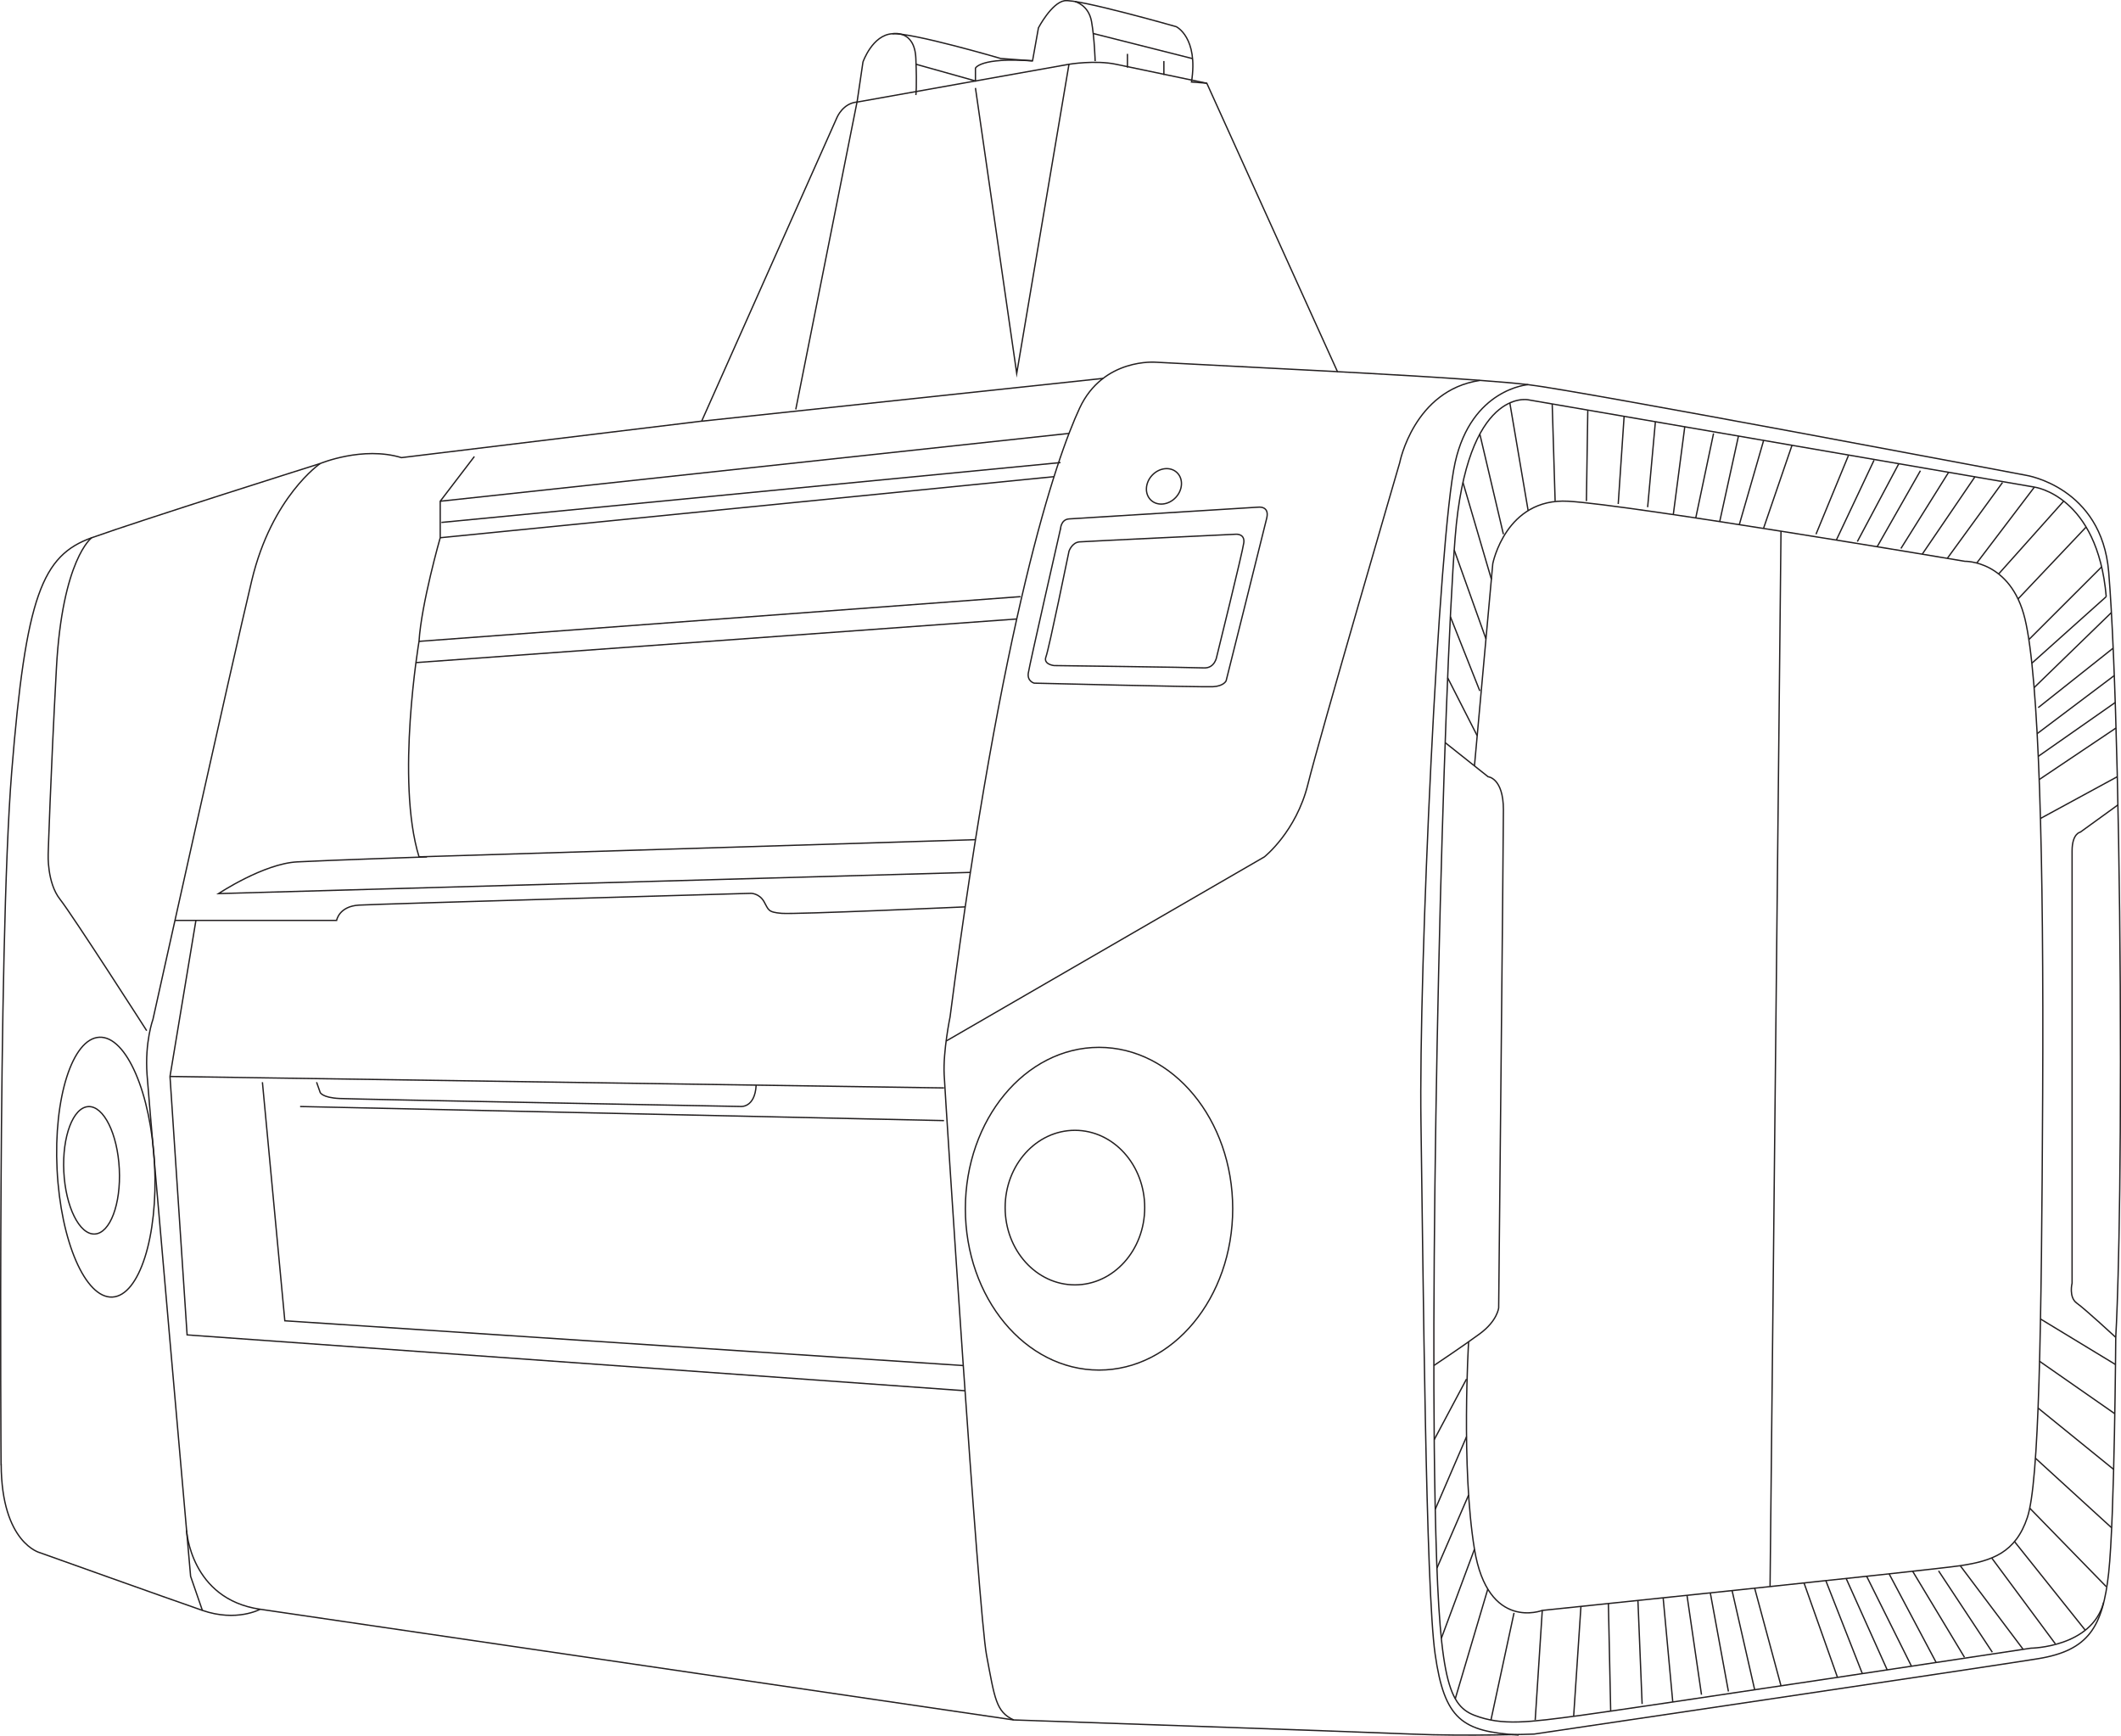 <?xml version="1.0" encoding="UTF-8"?>
<svg xmlns="http://www.w3.org/2000/svg" id="Layer_2" data-name="Layer 2" viewBox="0 0 399.37 326.81">
  <defs>
    <style>
      .cls-1 {
        fill: none;
        stroke: #231f20;
        stroke-miterlimit: 10;
        stroke-width: .25px;
      }
    </style>
  </defs>
  <g id="Layer_1-2" data-name="Layer 1">
    <g>
      <path class="cls-1" d="M.2,275.72s-.67-97.1,2-130.36,5.76-40.79,15.08-44.12c9.31-3.33,43.01-13.97,43.01-13.97,0,0,7.98-3.33,15.3-1.11l56.53-6.87,25.49-57.2s1.11-2.66,3.77-2.88l1.11-7.54s1.77-5.1,5.54-5.32,20.4,4.66,20.4,4.66l5.99.44,1.11-6.21s2.44-4.66,4.88-5.1,21.06,4.88,21.06,4.88c0,0,4.21,2,2.88,10.42l2.88.22,24.61,54.32s26.38,1.33,35.91,2.44c9.53,1.11,93.78,17.07,93.78,17.07,0,0,14.19,2.22,15.52,18.18s2.22,54.09,2.22,92.22-.89,51.88-.89,51.88c0,0-.22,34.14-1.33,44.34s-3.77,14.63-13.3,16.18-94.89,14.19-94.89,14.19c0,0-12.64.44-23.06,0s-74.93-2.66-74.93-2.66l-141.88-20.84s-4.43,2.44-10.86.22-30.59-10.86-30.59-10.86c0,0-7.26-1.77-7.32-16.63Z"></path>
      <path class="cls-1" d="M17.27,101.24s-5.54,3.99-6.65,24.61-1.55,35.03-1.55,35.03c0,0-.22,5.32,2.22,8.42s16.33,24.75,16.33,24.75"></path>
      <path class="cls-1" d="M60.28,87.28s-9.09,6.21-12.86,21.95-18.62,82.69-18.62,82.69c0,0-1.55,4.21-1.11,10.42s8.2,94.44,8.2,94.44l2.22,6.43"></path>
      <path class="cls-1" d="M32.94,173.29h30.44s.44-2.66,4.21-2.88,73.82-2.22,73.82-2.22c0,0,1.55,0,2.44,1.55s.67,2,3.33,2.22,34.58-1.22,34.58-1.22"></path>
      <path class="cls-1" d="M190.86,323.82c-3.33-1.55-3.55-3.99-5.1-12.19s-7.76-104.86-7.98-109.3,1.11-10.86,1.11-10.86c9.75-75.38,19.95-105.08,24.39-114.62s14.41-8.65,14.41-8.65l34.14,1.77"></path>
      <polyline class="cls-1" points="36.89 173.29 32.01 202.67 35.23 251.33 181.7 261.84"></polyline>
      <line class="cls-1" x1="32.01" y1="202.67" x2="177.75" y2="204.83"></line>
      <path class="cls-1" d="M59.61,203.75l.67,1.91s.33,1,3.66,1.16,75.49,1.5,75.49,1.5c0,0,2.72.33,2.95-4.02"></path>
      <path class="cls-1" d="M89.32,85.95l-6.43,8.42v6.87s-3.55,12.41-3.99,19.51c0,0-4.43,26.16,0,40.57l104.77-3.23"></path>
      <line class="cls-1" x1="82.89" y1="94.37" x2="201.28" y2="81.6"></line>
      <line class="cls-1" x1="83.12" y1="98.36" x2="199.69" y2="87.09"></line>
      <line class="cls-1" x1="82.89" y1="101.24" x2="198.46" y2="89.74"></line>
      <line class="cls-1" x1="78.9" y1="120.75" x2="192.15" y2="112.33"></line>
      <line class="cls-1" x1="78.32" y1="124.75" x2="191.44" y2="116.54"></line>
      <path class="cls-1" d="M182.71,164.25l-141.56,3.99s8.49-5.64,14.81-5.97,24.44-.94,24.44-.94"></path>
      <path class="cls-1" d="M168.02,6.36s4.21-.89,4.43,4.66,0,6.87,0,6.87"></path>
      <path class="cls-1" d="M149.84,77.08l11.53-57.86,39.91-7.12s4.94-.82,8.86,0l17.07,3.57"></path>
      <polyline class="cls-1" points="183.67 16.56 191.44 70.31 201.28 12.1"></polyline>
      <line class="cls-1" x1="132.11" y1="79.3" x2="207.71" y2="71.24"></line>
      <path class="cls-1" d="M178.14,196.01l59.93-34.68s5.99-4.73,8.2-13.67,17.29-60.56,17.29-60.56c0,0,2.65-13.62,15.07-15.47"></path>
      <path class="cls-1" d="M287.74,72.42s-10.64.73-13.75,14.66-6.87,95.52-6.43,124.34.89,87.57,2.66,99.98,5.1,14.58,15.74,15.27"></path>
      <path class="cls-1" d="M396.59,112.33c-1.65-19.08-13.52-20.62-13.52-20.62l-95.33-16.44s-11.53-2.4-13.75,25.98-4.81,129.64-3.77,181.57c.65,32.34,2.18,38.13,7.41,40.13s10.1,1.33,20.08,0,84.69-12.64,84.69-12.64c0,0,11.44-.13,13.7-8.6"></path>
      <path class="cls-1" d="M272.12,139.82l8.08,6.42s2.88.22,2.88,6.21-.89,93.78-.89,93.78c0,0-.23,2.44-3.55,4.88s-8.66,5.99-8.66,5.99"></path>
      <path class="cls-1" d="M277.63,144.21l3.45-38.09s2.44-12.41,14.19-11.75c11.75.67,74.71,11.31,74.71,11.31,0,0,8.65-.22,11.31,10.86s3.55,44.65,3.33,89.5-.67,73-2.88,79.65-6.65,8.2-12.64,9.09-78.7,8.42-78.7,8.42c0,0-10.23,3.99-12.77-11.53s-1.1-39.06-1.1-39.06"></path>
      <line class="cls-1" x1="335.35" y1="100.01" x2="333.29" y2="298.72"></line>
      <path class="cls-1" d="M398.77,151.56l-7.06,5.11s-1.55.22-1.55,3.55v81.36s-.67,2.66.89,3.77,7.32,6.43,7.32,6.43"></path>
      <polyline class="cls-1" points="49.41 203.75 53.63 248.67 181.37 257.1"></polyline>
      <line class="cls-1" x1="56.51" y1="208.33" x2="177.75" y2="210.98"></line>
      <path class="cls-1" d="M35.13,288.12s.72,12.94,13.84,14.86"></path>
      <path class="cls-1" d="M199.69,99.58s.05-1.77,1.6-1.88,35.57-2.21,35.57-2.21c0,0,2.22-.33,1.66,2.05s-7.65,30.64-7.65,30.64c0,0-.41,1-2.48,1.11s-33.66-.67-33.66-.67c0,0-1.33-.33-1.11-1.88s6.06-27.16,6.06-27.16Z"></path>
      <path class="cls-1" d="M201.28,103.79s.55-1.66,1.99-1.77,29.49-1.44,29.49-1.44c0,0,1.66-.11,1.44,1.61s-5.1,21.45-5.1,21.45c0,0-.33,2.22-2.44,2.11s-28.2-.44-28.2-.44c0,0-2.07-.22-1.51-1.66s4.33-19.84,4.33-19.84Z"></path>
      <ellipse class="cls-1" cx="219.15" cy="91.56" rx="3.57" ry="3.05" transform="translate(2.74 189.4) rotate(-47)"></ellipse>
      <ellipse class="cls-1" cx="206.94" cy="227.57" rx="25.17" ry="30.38"></ellipse>
      <ellipse class="cls-1" cx="19.94" cy="219.74" rx="9.19" ry="24.49" transform="translate(-10.99 1.28) rotate(-2.87)"></ellipse>
      <ellipse class="cls-1" cx="17.26" cy="220.34" rx="5.23" ry="12.01" transform="translate(-11.03 1.14) rotate(-2.87)"></ellipse>
      <ellipse class="cls-1" cx="202.4" cy="227.36" rx="13.14" ry="14.55"></ellipse>
      <line class="cls-1" x1="283.08" y1="100.58" x2="278.64" y2="81.71"></line>
      <line class="cls-1" x1="284.29" y1="75.86" x2="287.74" y2="96.14"></line>
      <line class="cls-1" x1="292.27" y1="76.05" x2="292.82" y2="94.35"></line>
      <line class="cls-1" x1="298.97" y1="77.21" x2="298.71" y2="94.35"></line>
      <line class="cls-1" x1="305.81" y1="78.39" x2="304.7" y2="94.89"></line>
      <line class="cls-1" x1="311.7" y1="79.4" x2="310.24" y2="95.49"></line>
      <line class="cls-1" x1="317.23" y1="80.36" x2="315.07" y2="96.88"></line>
      <line class="cls-1" x1="322.65" y1="81.6" x2="319.3" y2="97.51"></line>
      <line class="cls-1" x1="327.34" y1="82.1" x2="323.81" y2="98.2"></line>
      <line class="cls-1" x1="332.08" y1="82.92" x2="327.5" y2="98.77"></line>
      <line class="cls-1" x1="337.42" y1="83.84" x2="332.06" y2="99.48"></line>
      <line class="cls-1" x1="348.04" y1="85.78" x2="341.94" y2="100.58"></line>
      <line class="cls-1" x1="275.47" y1="90.84" x2="280.82" y2="109.06"></line>
      <line class="cls-1" x1="273.82" y1="103.56" x2="279.8" y2="120.3"></line>
      <line class="cls-1" x1="273.1" y1="116.12" x2="278.64" y2="130.09"></line>
      <line class="cls-1" x1="272.58" y1="127.6" x2="278.15" y2="138.53"></line>
      <line class="cls-1" x1="276.13" y1="259.64" x2="270.05" y2="271.06"></line>
      <line class="cls-1" x1="276.13" y1="270.51" x2="270.25" y2="284.15"></line>
      <line class="cls-1" x1="276.53" y1="281.47" x2="270.57" y2="295.23"></line>
      <line class="cls-1" x1="277.63" y1="291.68" x2="271.4" y2="308.44"></line>
      <line class="cls-1" x1="280.14" y1="299.19" x2="274.02" y2="319.82"></line>
      <line class="cls-1" x1="285.08" y1="303.67" x2="280.74" y2="323.82"></line>
      <line class="cls-1" x1="290.4" y1="303.21" x2="289.07" y2="323.82"></line>
      <line class="cls-1" x1="297.68" y1="302.45" x2="296.31" y2="323.12"></line>
      <line class="cls-1" x1="302.85" y1="301.91" x2="303.28" y2="322.15"></line>
      <line class="cls-1" x1="308.41" y1="301.33" x2="309.2" y2="320.82"></line>
      <line class="cls-1" x1="313.16" y1="300.83" x2="314.97" y2="320.43"></line>
      <line class="cls-1" x1="317.65" y1="300.36" x2="320.38" y2="319.07"></line>
      <line class="cls-1" x1="322.04" y1="299.9" x2="325.45" y2="318.46"></line>
      <line class="cls-1" x1="326.14" y1="299.47" x2="330.39" y2="318.13"></line>
      <line class="cls-1" x1="330.39" y1="299.02" x2="335.35" y2="317.39"></line>
      <line class="cls-1" x1="339.69" y1="298.04" x2="345.98" y2="315.79"></line>
      <line class="cls-1" x1="343.79" y1="297.6" x2="350.66" y2="315.09"></line>
      <line class="cls-1" x1="347.62" y1="297.19" x2="355.34" y2="314.38"></line>
      <line class="cls-1" x1="351.48" y1="296.78" x2="359.94" y2="313.75"></line>
      <line class="cls-1" x1="355.71" y1="296.32" x2="364.56" y2="312.99"></line>
      <line class="cls-1" x1="360.14" y1="295.83" x2="369.9" y2="312.03"></line>
      <line class="cls-1" x1="365.02" y1="295.75" x2="375.14" y2="311.07"></line>
      <line class="cls-1" x1="369.1" y1="294.78" x2="380.94" y2="310.52"></line>
      <line class="cls-1" x1="375.02" y1="293.32" x2="387.02" y2="309.51"></line>
      <line class="cls-1" x1="379.31" y1="290.23" x2="392.64" y2="306.92"></line>
      <line class="cls-1" x1="382.18" y1="283.94" x2="396.59" y2="298.72"></line>
      <line class="cls-1" x1="383.26" y1="274.54" x2="397.59" y2="287.63"></line>
      <line class="cls-1" x1="383.75" y1="265.1" x2="397.96" y2="276.63"></line>
      <line class="cls-1" x1="384.03" y1="256.29" x2="398.18" y2="266.15"></line>
      <line class="cls-1" x1="384.21" y1="248.33" x2="398.31" y2="256.89"></line>
      <line class="cls-1" x1="384.2" y1="154.1" x2="398.66" y2="146.24"></line>
      <line class="cls-1" x1="398.42" y1="137.07" x2="383.97" y2="146.77"></line>
      <line class="cls-1" x1="398.27" y1="132.27" x2="383.79" y2="142.4"></line>
      <line class="cls-1" x1="383.58" y1="138.13" x2="398.09" y2="127.2"></line>
      <line class="cls-1" x1="383.78" y1="133.23" x2="397.88" y2="122.04"></line>
      <line class="cls-1" x1="383.01" y1="129.46" x2="397.55" y2="115.34"></line>
      <line class="cls-1" x1="382.58" y1="124.87" x2="396.59" y2="112.33"></line>
      <line class="cls-1" x1="382.02" y1="120.42" x2="395.72" y2="106.73"></line>
      <line class="cls-1" x1="379.98" y1="112.77" x2="392.8" y2="99.23"></line>
      <line class="cls-1" x1="376.33" y1="108.06" x2="388.58" y2="94.35"></line>
      <line class="cls-1" x1="383.06" y1="91.71" x2="372.21" y2="106"></line>
      <line class="cls-1" x1="366.67" y1="105.12" x2="377.06" y2="90.84"></line>
      <line class="cls-1" x1="371.86" y1="89.78" x2="361.95" y2="104.33"></line>
      <line class="cls-1" x1="357.93" y1="103.27" x2="366.91" y2="88.92"></line>
      <line class="cls-1" x1="361.6" y1="88.62" x2="353.46" y2="102.93"></line>
      <line class="cls-1" x1="349.73" y1="101.96" x2="357.53" y2="87.31"></line>
      <line class="cls-1" x1="352.87" y1="86.64" x2="345.77" y2="101.68"></line>
      <path class="cls-1" d="M202.42.3s2.55.6,3.11,3.76.68,7.44.68,7.44"></path>
      <line class="cls-1" x1="205.85" y1="6.31" x2="224.53" y2="11.03"></line>
      <path class="cls-1" d="M172.49,12.1l11.18,3.14v-2.4s.84-2.08,10.73-1.38"></path>
      <line class="cls-1" x1="212.29" y1="10.14" x2="212.29" y2="12.73"></line>
      <line class="cls-1" x1="219.15" y1="11.49" x2="219.15" y2="14.11"></line>
    </g>
  </g>
</svg>
